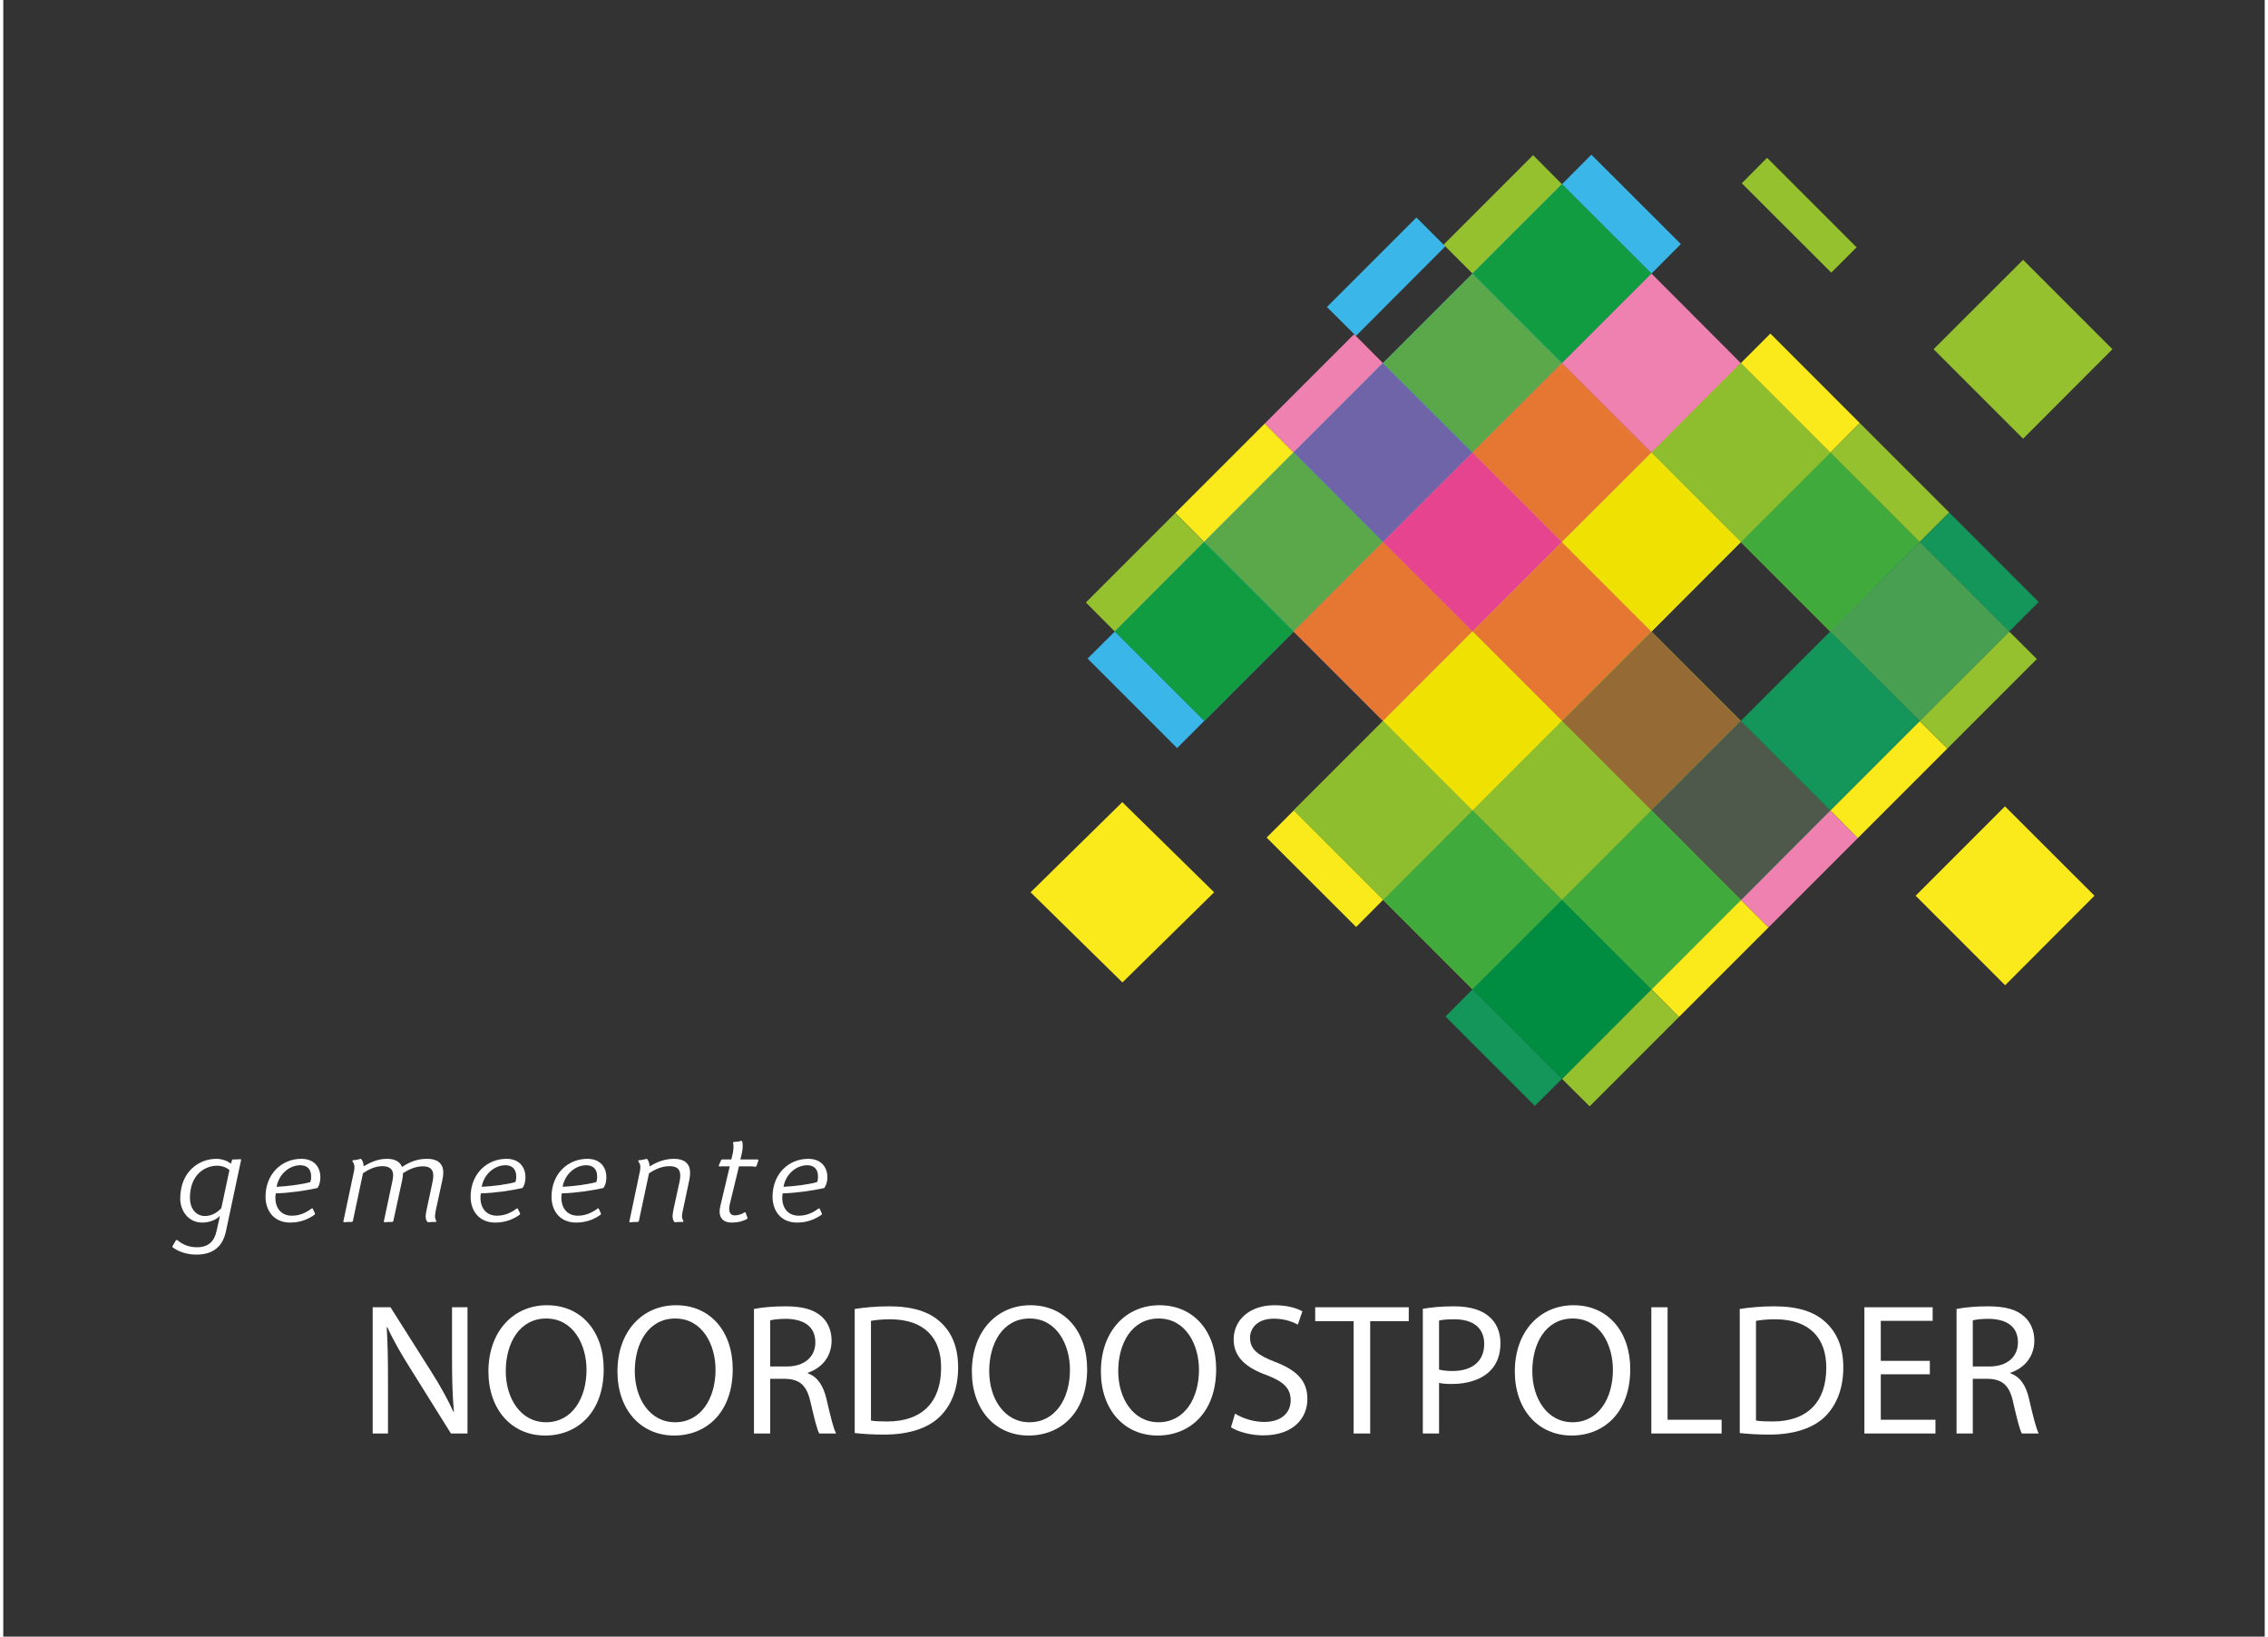 <?xml version="1.0" encoding="UTF-8"?>
<!DOCTYPE svg PUBLIC "-//W3C//DTD SVG 1.1//EN" "http://www.w3.org/Graphics/SVG/1.1/DTD/svg11.dtd">
<!-- Creator: CorelDRAW 2021.5 -->
<svg xmlns="http://www.w3.org/2000/svg" xml:space="preserve" width="140px" height="101px" version="1.1" style="shape-rendering:geometricPrecision; text-rendering:geometricPrecision; image-rendering:optimizeQuality; fill-rule:evenodd; clip-rule:evenodd"
viewBox="0 0 14.478 10.475"
 xmlns:xlink="http://www.w3.org/1999/xlink"
 xmlns:xodm="http://www.corel.com/coreldraw/odm/2003">
 <rect x="0" y="0" width="14.478" height="10.475" fill="#333333" stroke="none"/>
 <defs>
  <style type="text/css">
   <![CDATA[
    .fil29 {fill:none}
    .fil8 {fill:none;fill-rule:nonzero}
    .fil1 {fill:#EF81B0;fill-rule:nonzero}
    .fil6 {fill:#E7448F;fill-rule:nonzero}
    .fil2 {fill:#FAEA1C;fill-rule:nonzero}
    .fil7 {fill:#E57732;fill-rule:nonzero}
    .fil17 {fill:#DE4530;fill-rule:nonzero}
    .fil12 {fill:#EFE202;fill-rule:nonzero}
    .fil15 {fill:#DD7525;fill-rule:nonzero}
    .fil3 {fill:#95C12E;fill-rule:nonzero}
    .fil9 {fill:#966A34;fill-rule:nonzero}
    .fil13 {fill:#8EBD2E;fill-rule:nonzero}
    .fil18 {fill:#916934;fill-rule:nonzero}
    .fil24 {fill:#88BC2F;fill-rule:nonzero}
    .fil5 {fill:#7064A8;fill-rule:nonzero}
    .fil0 {fill:#3BB6E9;fill-rule:nonzero}
    .fil11 {fill:#5BA84B;fill-rule:nonzero}
    .fil16 {fill:#6F6143;fill-rule:nonzero}
    .fil27 {fill:#489F51;fill-rule:nonzero}
    .fil21 {fill:#41AA3C;fill-rule:nonzero}
    .fil25 {fill:#35A83D;fill-rule:nonzero}
    .fil20 {fill:#119C42;fill-rule:nonzero}
    .fil4 {fill:#14955A;fill-rule:nonzero}
    .fil10 {fill:#4E594C;fill-rule:nonzero}
    .fil23 {fill:#0A9B41;fill-rule:nonzero}
    .fil14 {fill:#149143;fill-rule:nonzero}
    .fil19 {fill:#4C583D;fill-rule:nonzero}
    .fil22 {fill:#008D42;fill-rule:nonzero}
    .fil26 {fill:#008C42;fill-rule:nonzero}
    .fil28 {fill:white;fill-rule:nonzero}
   ]]>
  </style>
 </defs>
 <g id="Laag_x0020_1">
  <g id="_1871173820128">
   <g>
    <polygon class="fil0" points="8.833,3.469 8.261,2.896 8.261,2.896 "/>
    <polygon class="fil0" points="6.942,4.215 7.515,4.788 7.689,4.614 7.116,4.042 "/>
    <polygon class="fil0" points="9.979,2.324 9.406,1.751 9.406,1.751 9.979,2.324 "/>
    <polygon class="fil0" points="10.74,1.562 10.167,0.99 9.979,1.179 10.552,1.751 "/>
    <polygon class="fil1" points="10.551,2.897 10.552,2.897 9.979,2.324 9.979,2.324 "/>
    <polygon class="fil1" points="9.406,4.042 8.833,3.469 8.833,3.469 9.406,4.042 "/>
    <polygon class="fil2" points="8.262,5.187 8.088,5.361 8.661,5.933 8.834,5.759 "/>
    <polygon class="fil2" points="11.885,2.708 11.886,2.708 11.313,2.135 11.124,2.324 11.697,2.897 "/>
    <polygon class="fil2" points="11.124,3.469 11.124,3.469 10.552,2.897 10.552,2.897 "/>
    <polygon class="fil2" points="9.407,4.042 9.406,4.042 9.979,4.615 9.979,4.614 "/>
    <polygon class="fil3" points="8.661,5.933 8.661,5.933 "/>
    <polygon class="fil3" points="12.269,3.469 12.458,3.28 11.886,2.708 11.697,2.897 "/>
    <polygon class="fil3" points="9.233,6.506 9.233,6.506 "/>
    <polygon class="fil3" points="9.979,4.615 10.551,5.187 "/>
    <polygon class="fil3" points="11.124,3.47 11.696,4.042 11.697,4.042 11.125,3.469 "/>
    <polygon class="fil3" points="11.124,3.47 11.125,3.469 11.124,3.469 11.124,3.469 "/>
    <polygon class="fil3" points="11.697,2.897 11.697,2.897 11.886,2.708 11.885,2.708 "/>
    <polygon class="fil3" points="9.979,4.615 9.979,4.615 9.979,4.614 "/>
    <polygon class="fil3" points="8.834,5.759 8.661,5.933 8.661,5.933 8.834,5.76 "/>
    <polygon class="fil4" points="9.233,6.506 9.805,7.078 9.979,6.905 9.407,6.332 "/>
    <polygon class="fil4" points="12.27,3.469 12.842,4.042 13.031,3.853 12.458,3.28 12.458,3.281 "/>
    <polygon class="fil4" points="10.552,5.187 11.124,5.76 11.124,5.76 "/>
    <polygon class="fil4" points="11.697,4.042 12.269,4.615 12.269,4.614 11.697,4.042 "/>
    <polygon class="fil4" points="9.406,6.332 9.233,6.506 9.233,6.506 9.407,6.332 "/>
    <polygon class="fil4" points="11.696,4.042 11.697,4.042 11.697,4.042 11.697,4.042 "/>
    <polygon class="fil4" points="12.27,3.469 12.458,3.281 12.458,3.28 12.269,3.469 "/>
    <polygon class="fil4" points="10.551,5.187 10.552,5.187 "/>
    <polygon class="fil1" points="11.301,5.936 11.124,5.76 11.696,5.187 11.873,5.364 "/>
    <polygon class="fil1" points="8.261,2.896 8.076,2.711 8.648,2.139 8.833,2.324 "/>
    <polygon class="fil1" points="9.407,4.042 9.406,4.042 9.979,3.469 9.979,3.47 "/>
    <polygon class="fil1" points="8.833,3.469 9.406,2.897 9.406,2.897 "/>
    <polygon class="fil0" points="9.406,2.897 8.833,2.324 8.261,2.896 8.833,3.469 "/>
    <polygon class="fil5" points="8.833,3.469 8.833,3.469 8.261,2.896 8.833,2.324 9.406,2.897 "/>
    <polygon class="fil1" points="9.979,3.469 9.406,2.897 8.833,3.469 9.406,4.042 "/>
    <polygon class="fil6" points="9.406,4.042 9.406,4.042 8.833,3.469 9.406,2.897 9.979,3.469 "/>
    <polygon class="fil2" points="9.407,4.042 9.979,4.614 10.551,4.042 9.979,3.47 "/>
    <polygon class="fil7" points="9.979,4.614 9.979,4.614 9.407,4.042 9.979,3.47 10.551,4.042 "/>
    <polygon class="fil3" points="9.979,4.615 10.551,5.187 11.124,4.615 10.552,4.042 "/>
    <line class="fil8" x1="10.551" y1="5.187" x2="10.551" y2= "5.187" />
    <polygon class="fil9" points="10.551,5.187 9.979,4.615 10.552,4.042 11.124,4.615 "/>
    <polygon class="fil3" points="9.979,4.614 9.979,4.615 10.552,4.042 10.551,4.042 "/>
    <polygon class="fil9" points="9.979,4.615 9.979,4.614 10.551,4.042 10.552,4.042 "/>
    <polygon class="fil4" points="11.124,4.615 10.552,5.187 11.124,5.76 11.696,5.187 "/>
    <polygon class="fil10" points="11.124,5.76 10.552,5.187 11.124,4.615 11.696,5.187 "/>
    <polygon class="fil4" points="10.551,5.187 10.552,5.187 11.124,4.615 11.124,4.615 "/>
    <polygon class="fil10" points="10.552,5.187 10.551,5.187 11.124,4.615 11.124,4.615 "/>
    <polygon class="fil2" points="8.261,4.042 8.833,3.469 8.833,3.469 "/>
    <polygon class="fil2" points="10.728,6.509 10.728,6.509 10.552,6.332 11.124,5.76 11.301,5.936 "/>
    <polygon class="fil2" points="8.834,4.614 8.834,4.614 9.406,4.042 9.406,4.042 "/>
    <polygon class="fil2" points="7.688,3.469 7.503,3.283 7.503,3.284 8.076,2.711 8.261,2.896 "/>
    <polygon class="fil0" points="8.261,4.042 8.833,3.469 8.261,2.896 7.688,3.469 "/>
    <polygon class="fil11" points="8.261,4.042 7.688,3.469 8.261,2.896 8.833,3.469 "/>
    <polygon class="fil1" points="8.833,3.469 8.261,4.042 8.834,4.614 9.406,4.042 "/>
    <polygon class="fil7" points="8.834,4.614 8.261,4.042 8.833,3.469 9.406,4.042 "/>
    <polygon class="fil2" points="7.165,6.288 6.577,5.711 7.164,5.134 7.752,5.711 "/>
    <polygon class="fil2" points="9.406,4.042 8.834,4.614 9.407,5.187 9.979,4.615 "/>
    <polygon class="fil12" points="9.407,5.187 8.834,4.614 9.406,4.042 9.979,4.615 "/>
    <polygon class="fil3" points="9.407,5.187 9.979,5.759 10.551,5.187 9.979,4.615 "/>
    <polygon class="fil13" points="9.979,5.759 9.407,5.187 9.979,4.615 10.551,5.187 "/>
    <polygon class="fil3" points="9.979,4.615 9.407,5.187 9.407,5.187 9.979,4.615 "/>
    <polygon class="fil13" points="9.407,5.187 9.407,5.187 9.979,4.615 9.979,4.615 "/>
    <polygon class="fil3" points="9.979,5.759 10.552,6.332 11.124,5.76 10.552,5.187 "/>
    <polygon class="fil4" points="9.979,5.759 9.979,5.759 10.552,5.187 10.551,5.187 "/>
    <polygon class="fil14" points="9.979,5.759 9.979,5.759 10.551,5.187 10.552,5.187 "/>
    <polygon class="fil0" points="9.232,1.577 9.047,1.392 8.474,1.965 8.66,2.15 "/>
    <polygon class="fil2" points="11.873,5.364 11.873,5.364 11.697,5.187 12.269,4.615 12.446,4.791 "/>
    <line class="fil8" x1="11.873" y1="5.364" x2="11.873" y2= "5.364" />
    <polygon class="fil2" points="9.406,2.896 9.406,2.896 9.979,2.324 "/>
    <polygon class="fil2" points="8.648,2.139 8.648,2.139 8.648,2.138 "/>
    <line class="fil8" x1="8.648" y1="2.139" x2="8.648" y2= "2.139" />
    <polygon class="fil2" points="9.979,3.469 9.979,3.469 10.551,2.897 10.552,2.897 "/>
    <polygon class="fil0" points="9.406,2.896 9.979,2.324 9.406,1.751 8.833,2.324 "/>
    <polygon class="fil11" points="9.406,2.896 8.833,2.324 9.406,1.751 9.979,2.324 "/>
    <polygon class="fil1" points="10.551,2.897 9.979,2.324 9.406,2.896 9.979,3.469 "/>
    <polygon class="fil7" points="9.979,3.469 9.406,2.896 9.979,2.324 10.551,2.897 "/>
    <polygon class="fil2" points="10.552,4.042 11.124,3.469 10.552,2.897 9.979,3.469 "/>
    <polygon class="fil12" points="10.552,4.042 9.979,3.469 10.552,2.897 11.124,3.469 "/>
    <polygon class="fil3" points="10.552,4.042 11.124,3.47 11.124,3.469 10.552,4.042 "/>
    <polygon class="fil13" points="10.552,4.042 10.552,4.042 11.124,3.469 11.124,3.47 "/>
    <polygon class="fil4" points="11.124,4.614 11.697,5.187 12.269,4.615 11.697,4.042 "/>
    <polygon class="fil2" points="12.816,6.306 12.243,5.733 12.815,5.161 13.388,5.733 "/>
    <polygon class="fil4" points="11.124,4.614 11.124,4.614 11.697,4.042 11.696,4.042 "/>
    <polygon class="fil14" points="11.124,4.614 11.124,4.614 11.696,4.042 11.697,4.042 "/>
    <polygon class="fil7" points="11.873,5.364 11.873,5.364 11.696,5.187 11.697,5.187 11.873,5.364 11.873,5.364 11.873,5.364 "/>
    <polygon class="fil15" points="11.873,5.364 11.873,5.364 "/>
    <polygon class="fil7" points="9.406,2.897 9.406,2.897 9.406,2.896 9.406,2.896 "/>
    <polygon class="fil7" points="9.979,3.47 9.979,3.47 9.979,3.469 9.979,3.469 9.979,3.469 "/>
    <polygon class="fil7" points="8.833,2.324 8.833,2.324 8.648,2.139 8.648,2.138 8.833,2.324 "/>
    <polygon class="fil0" points="8.833,2.324 8.833,2.324 9.406,2.897 9.406,2.896 "/>
    <polygon class="fil16" points="9.406,2.897 9.406,2.897 8.833,2.324 8.833,2.324 9.406,2.896 "/>
    <polygon class="fil1" points="9.979,3.469 9.406,2.896 9.406,2.897 9.979,3.469 "/>
    <polygon class="fil17" points="9.979,3.469 9.979,3.469 9.406,2.897 9.406,2.896 9.979,3.469 "/>
    <polygon class="fil2" points="10.551,4.042 10.552,4.042 9.979,3.469 9.979,3.47 "/>
    <polygon class="fil15" points="10.551,4.042 10.551,4.042 9.979,3.47 9.979,3.469 10.552,4.042 "/>
    <polygon class="fil3" points="10.552,4.042 11.124,4.615 11.124,4.614 10.552,4.042 "/>
    <polygon class="fil18" points="11.124,4.615 11.124,4.615 10.552,4.042 10.552,4.042 11.124,4.614 "/>
    <polygon class="fil3" points="10.551,4.042 10.552,4.042 10.552,4.042 10.552,4.042 "/>
    <polygon class="fil18" points="10.552,4.042 10.552,4.042 10.551,4.042 10.552,4.042 10.552,4.042 "/>
    <polygon class="fil4" points="11.696,5.187 11.697,5.187 11.124,4.614 11.124,4.615 "/>
    <polygon class="fil19" points="11.696,5.187 11.124,4.615 11.124,4.614 11.697,5.187 "/>
    <polygon class="fil4" points="11.124,4.615 11.124,4.615 11.124,4.614 11.124,4.614 "/>
    <polygon class="fil19" points="11.124,4.615 11.124,4.615 11.124,4.614 11.124,4.614 "/>
    <polygon class="fil3" points="10.156,7.081 9.979,6.905 10.551,6.332 10.728,6.509 "/>
    <polygon class="fil3" points="7.116,4.042 6.931,3.856 7.503,3.284 7.688,3.469 "/>
    <polygon class="fil3" points="7.689,4.614 8.261,4.042 8.261,4.042 "/>
    <polygon class="fil3" points="8.262,5.187 8.261,5.187 8.833,4.615 8.834,4.615 "/>
    <polygon class="fil0" points="7.688,3.469 7.116,4.042 7.689,4.614 8.261,4.042 "/>
    <polygon class="fil20" points="7.689,4.614 7.689,4.614 7.116,4.042 7.688,3.469 8.261,4.042 "/>
    <polygon class="fil2" points="9.406,5.187 8.834,4.615 8.262,5.187 8.834,5.759 "/>
    <polygon class="fil13" points="8.834,5.759 8.834,5.759 8.262,5.187 8.834,4.615 9.406,5.187 "/>
    <polygon class="fil3" points="9.406,5.187 8.834,5.76 9.406,6.332 9.979,5.76 "/>
    <polygon class="fil21" points="9.406,6.332 9.406,6.332 8.834,5.76 9.406,5.187 9.979,5.76 "/>
    <polygon class="fil3" points="9.406,5.187 8.834,5.759 8.834,5.76 9.406,5.187 "/>
    <polygon class="fil21" points="8.834,5.76 8.834,5.76 8.834,5.759 9.406,5.187 9.406,5.187 "/>
    <polygon class="fil4" points="9.979,5.76 9.407,6.332 9.979,6.905 10.551,6.332 "/>
    <polygon class="fil22" points="9.979,6.905 9.407,6.332 9.979,5.76 10.551,6.332 "/>
    <polygon class="fil4" points="9.406,6.332 9.407,6.332 9.979,5.76 9.979,5.76 "/>
    <polygon class="fil22" points="9.407,6.332 9.407,6.332 9.406,6.332 9.979,5.76 9.979,5.76 "/>
    <polygon class="fil13" points="8.834,4.615 8.834,4.615 8.833,4.615 8.834,4.614 8.834,4.614 "/>
    <polygon class="fil13" points="10.728,6.509 10.728,6.509 10.551,6.332 10.552,6.332 10.728,6.509 "/>
    <polygon class="fil13" points="8.261,4.042 8.261,4.042 8.261,4.042 "/>
    <polygon class="fil13" points="7.688,3.469 7.688,3.469 7.503,3.284 7.503,3.283 7.688,3.469 "/>
    <polygon class="fil0" points="7.688,3.469 7.688,3.469 8.261,4.042 8.261,4.042 "/>
    <polygon class="fil23" points="8.261,4.042 8.261,4.042 7.688,3.469 7.688,3.469 8.261,4.042 "/>
    <polygon class="fil1" points="8.261,4.042 8.261,4.042 8.833,4.615 8.834,4.614 "/>
    <polygon class="fil18" points="8.833,4.615 8.833,4.615 8.261,4.042 8.261,4.042 8.834,4.614 "/>
    <polygon class="fil2" points="8.834,4.614 8.834,4.615 9.406,5.187 9.407,5.187 "/>
    <polygon class="fil24" points="9.406,5.187 9.406,5.187 8.834,4.615 8.834,4.614 9.407,5.187 "/>
    <polygon class="fil3" points="9.406,5.187 9.979,5.76 9.979,5.759 9.407,5.187 "/>
    <polygon class="fil25" points="9.979,5.76 9.979,5.76 9.406,5.187 9.407,5.187 9.979,5.759 "/>
    <polygon class="fil3" points="9.407,5.187 9.407,5.187 9.406,5.187 9.406,5.187 "/>
    <polygon class="fil25" points="9.406,5.187 9.406,5.187 9.406,5.187 9.407,5.187 9.407,5.187 "/>
    <polygon class="fil4" points="10.551,6.332 10.552,6.332 9.979,5.759 9.979,5.76 "/>
    <polygon class="fil26" points="10.551,6.332 9.979,5.76 9.979,5.759 10.552,6.332 "/>
    <polygon class="fil4" points="9.979,5.76 9.979,5.76 9.979,5.759 9.979,5.759 "/>
    <polygon class="fil26" points="9.979,5.76 9.979,5.76 9.979,5.76 9.979,5.759 9.979,5.759 "/>
    <polygon class="fil3" points="12.446,4.791 12.269,4.614 12.842,4.042 13.019,4.218 "/>
    <polygon class="fil3" points="9.979,2.324 9.979,2.324 9.979,2.324 10.552,1.751 "/>
    <polygon class="fil3" points="10.552,2.897 10.552,2.897 11.124,2.324 11.124,2.324 "/>
    <polygon class="fil3" points="9.406,1.751 9.406,1.751 9.221,1.566 9.794,0.993 9.979,1.179 "/>
    <polygon class="fil0" points="10.552,1.751 9.979,1.179 9.406,1.751 9.979,2.324 "/>
    <polygon class="fil20" points="9.979,2.324 9.979,2.324 9.406,1.751 9.979,1.179 10.552,1.751 "/>
    <polygon class="fil1" points="10.552,2.897 11.124,2.324 10.552,1.751 9.979,2.324 "/>
    <polygon class="fil3" points="11.703,1.745 11.13,1.173 11.292,1.01 11.865,1.583 "/>
    <polygon class="fil2" points="11.124,3.469 11.697,2.897 11.124,2.324 10.552,2.897 "/>
    <polygon class="fil13" points="11.124,3.469 11.124,3.469 10.552,2.897 11.124,2.324 11.697,2.897 "/>
    <polygon class="fil3" points="11.697,4.042 12.269,3.469 11.697,2.897 11.125,3.469 "/>
    <polygon class="fil21" points="11.697,4.042 11.697,4.042 11.125,3.469 11.697,2.897 12.269,3.469 "/>
    <polygon class="fil3" points="12.931,2.808 12.358,2.235 12.931,1.663 13.502,2.234 13.502,2.236 "/>
    <polygon class="fil3" points="11.697,2.897 11.697,2.897 11.124,3.469 11.125,3.469 "/>
    <polygon class="fil21" points="11.125,3.469 11.125,3.469 11.124,3.469 11.697,2.897 11.697,2.897 "/>
    <polygon class="fil4" points="12.27,3.469 11.697,4.042 12.269,4.614 12.842,4.042 "/>
    <polygon class="fil27" points="12.269,4.614 11.697,4.042 12.27,3.469 12.842,4.042 "/>
    <polygon class="fil4" points="11.697,4.042 11.697,4.042 12.27,3.469 12.269,3.469 "/>
    <polygon class="fil22" points="11.697,4.042 11.697,4.042 12.269,3.469 12.27,3.469 "/>
    <polygon class="fil21" points="10.552,6.332 9.979,5.759 10.552,5.187 11.124,5.76 "/>
    <g>
     <path class="fil28" d="M1.195 7.668c0,0.062 0.035,0.115 0.096,0.115 0.042,0 0.076,-0.02 0.105,-0.05l0.052 -0.244c-0.018,-0.016 -0.047,-0.028 -0.079,-0.028 -0.074,0 -0.174,0.053 -0.174,0.207zm0.169 -0.251c0.045,0 0.079,0.019 0.094,0.031l0.006 -0.022 0.004 -0.005c0.015,0 0.039,0 0.052,-0.002l0.003 0.004 -0.097 0.456c-0.021,0.102 -0.085,0.151 -0.19,0.151 -0.075,0 -0.128,-0.028 -0.153,-0.048l0 -0.005 0.023 -0.039 0.006 -0.002c0.028,0.022 0.066,0.047 0.128,0.047 0.071,0 0.111,-0.035 0.126,-0.106l0.021 -0.093 -0.002 0c-0.022,0.023 -0.064,0.041 -0.111,0.041 -0.093,0 -0.141,-0.08 -0.141,-0.153 0,-0.174 0.121,-0.255 0.231,-0.255z"/>
     <path class="fil28" d="M1.965 7.566l0.002 -0.005c0.004,-0.009 0.004,-0.028 0.004,-0.032 0,-0.046 -0.026,-0.071 -0.069,-0.071 -0.069,0 -0.137,0.055 -0.152,0.138 0.069,-0.003 0.161,-0.015 0.215,-0.03zm0.031 0.202l-0.002 0.006c-0.037,0.027 -0.089,0.051 -0.157,0.051 -0.106,0 -0.158,-0.078 -0.158,-0.165 0,-0.146 0.103,-0.243 0.23,-0.243 0.082,0 0.121,0.054 0.121,0.117 0,0.018 -0.002,0.042 -0.015,0.064l-0.005 0.006c-0.072,0.016 -0.176,0.032 -0.265,0.034 -0.002,0.006 -0.003,0.018 -0.003,0.027 0,0.07 0.039,0.116 0.106,0.116 0.058,0 0.099,-0.026 0.128,-0.047l0.005 0.001 0.015 0.033z"/>
     <path class="fil28" d="M2.711 7.74l0.038 -0.179c0.003,-0.014 0.004,-0.027 0.004,-0.036 0,-0.038 -0.018,-0.06 -0.067,-0.06 -0.047,0 -0.09,0.02 -0.127,0.044 0,0.015 -0.002,0.029 -0.005,0.044l-0.057 0.263 -0.005 0.005c-0.013,0 -0.038,0 -0.053,0.002l-0.003 -0.004 0.055 -0.258c0.003,-0.014 0.005,-0.03 0.005,-0.039 0,-0.034 -0.019,-0.058 -0.069,-0.058 -0.046,0 -0.088,0.021 -0.124,0.045l-0.065 0.307 -0.005 0.005c-0.014,0 -0.038,0 -0.053,0.002l-0.003 -0.004 0.07 -0.331c0.001,-0.007 0.001,-0.017 0.001,-0.023 0,-0.013 -0.008,-0.026 -0.013,-0.032l0.002 -0.007c0.013,0 0.038,-0.005 0.052,-0.009 0.011,0.008 0.018,0.03 0.018,0.047l0.001 0c0.043,-0.024 0.089,-0.047 0.149,-0.047 0.043,0 0.081,0.014 0.096,0.052 0.054,-0.035 0.1,-0.052 0.161,-0.052 0.056,0 0.103,0.022 0.103,0.088 0,0.015 -0.002,0.03 -0.006,0.048l-0.042 0.194c-0.001,0.007 -0.005,0.029 -0.005,0.036 0,0.013 0.003,0.024 0.009,0.033l-0.003 0.005 -0.012 0c-0.014,0 -0.031,0.001 -0.04,0.002 -0.008,-0.006 -0.014,-0.02 -0.014,-0.037 0,-0.013 0.005,-0.036 0.007,-0.046z"/>
     <path class="fil28" d="M3.278 7.566l0.002 -0.005c0.004,-0.009 0.004,-0.028 0.004,-0.032 0,-0.046 -0.026,-0.071 -0.069,-0.071 -0.069,0 -0.137,0.055 -0.152,0.138 0.069,-0.003 0.161,-0.015 0.215,-0.03zm0.031 0.202l-0.002 0.006c-0.037,0.027 -0.089,0.051 -0.157,0.051 -0.106,0 -0.158,-0.078 -0.158,-0.165 0,-0.146 0.103,-0.243 0.23,-0.243 0.082,0 0.121,0.054 0.121,0.117 0,0.018 -0.002,0.042 -0.015,0.064l-0.005 0.006c-0.072,0.016 -0.176,0.032 -0.265,0.034 -0.002,0.006 -0.003,0.018 -0.003,0.027 0,0.07 0.039,0.116 0.106,0.116 0.058,0 0.099,-0.026 0.128,-0.047l0.005 0.001 0.015 0.033z"/>
     <path class="fil28" d="M3.796 7.566l0.002 -0.005c0.004,-0.009 0.004,-0.028 0.004,-0.032 0,-0.046 -0.026,-0.071 -0.07,-0.071 -0.068,0 -0.136,0.055 -0.151,0.138 0.068,-0.003 0.161,-0.015 0.215,-0.03zm0.031 0.202l-0.002 0.006c-0.037,0.027 -0.089,0.051 -0.157,0.051 -0.107,0 -0.158,-0.078 -0.158,-0.165 0,-0.146 0.103,-0.243 0.23,-0.243 0.082,0 0.121,0.054 0.121,0.117 0,0.018 -0.002,0.042 -0.015,0.064l-0.005 0.006c-0.073,0.016 -0.176,0.032 -0.265,0.034 -0.002,0.006 -0.003,0.018 -0.003,0.027 0,0.07 0.039,0.116 0.106,0.116 0.057,0 0.099,-0.026 0.128,-0.047l0.005 0.001 0.015 0.033z"/>
     <path class="fil28" d="M4.291 7.74l0.039 -0.179c0.003,-0.014 0.004,-0.027 0.004,-0.037 0,-0.037 -0.017,-0.06 -0.068,-0.06 -0.049,0 -0.092,0.019 -0.132,0.046l-0.065 0.306 -0.006 0.005c-0.013,0 -0.037,0 -0.052,0.003l-0.003 -0.005 0.069 -0.328c0.001,-0.005 0.002,-0.016 0.002,-0.022 0,-0.015 -0.008,-0.03 -0.014,-0.036l0.003 -0.007c0.013,0 0.038,-0.005 0.052,-0.009 0.011,0.008 0.017,0.031 0.018,0.048l0.001 0c0.043,-0.026 0.092,-0.048 0.156,-0.048 0.057,0 0.102,0.024 0.102,0.088 0,0.014 -0.001,0.03 -0.005,0.048l-0.041 0.193c-0.002,0.009 -0.006,0.03 -0.006,0.037 0,0.013 0.004,0.024 0.01,0.032l-0.003 0.006 -0.012 0c-0.015,0 -0.032,0.001 -0.041,0.002 -0.008,-0.006 -0.014,-0.02 -0.014,-0.037 0,-0.014 0.004,-0.037 0.006,-0.046z"/>
     <path class="fil28" d="M4.719 7.421l0.112 0 0.004 0.005 -0.013 0.038 -0.007 0.004c-0.012,-0.003 -0.031,-0.003 -0.042,-0.003l-0.063 0 -0.059 0.244c-0.003,0.011 -0.003,0.023 -0.003,0.031 0,0.024 0.012,0.039 0.035,0.039 0.028,0 0.052,-0.012 0.064,-0.02l0.005 0.001 0.013 0.036 -0.002 0.005c-0.014,0.008 -0.045,0.024 -0.101,0.024 -0.051,0 -0.076,-0.029 -0.076,-0.07 0,-0.011 0.002,-0.027 0.006,-0.041l0.059 -0.249 -0.038 0c-0.009,0 -0.024,0 -0.029,0.001l-0.004 -0.005 0.016 -0.036 0.005 -0.004 0.06 0 0.011 -0.047c0,-0.004 0.003,-0.022 0.003,-0.029 0,-0.008 0,-0.021 -0.003,-0.031l0.003 -0.005c0.012,0 0.036,-0.002 0.048,-0.007l0.006 0c0.004,0.006 0.005,0.022 0.005,0.037 0,0.01 -0.003,0.033 -0.005,0.04l-0.01 0.042z"/>
     <path class="fil28" d="M5.21 7.566l0.002 -0.005c0.004,-0.009 0.004,-0.028 0.004,-0.032 0,-0.046 -0.026,-0.071 -0.069,-0.071 -0.069,0 -0.137,0.055 -0.152,0.138 0.069,-0.003 0.162,-0.015 0.215,-0.03zm0.031 0.202l-0.001 0.006c-0.038,0.027 -0.09,0.051 -0.158,0.051 -0.106,0 -0.157,-0.078 -0.157,-0.165 0,-0.146 0.102,-0.243 0.229,-0.243 0.082,0 0.122,0.054 0.122,0.117 0,0.018 -0.003,0.042 -0.016,0.064l-0.004 0.006c-0.073,0.016 -0.177,0.032 -0.266,0.034 -0.001,0.006 -0.003,0.018 -0.003,0.027 0,0.07 0.039,0.116 0.106,0.116 0.058,0 0.1,-0.026 0.128,-0.047l0.005 0.001 0.015 0.033z"/>
    </g>
    <g>
     <path class="fil28" d="M2.365 9.175l0 -0.808 0.114 0 0.259 0.409c0.06,0.094 0.107,0.18 0.145,0.262l0.002 -0.001c-0.009,-0.108 -0.012,-0.206 -0.012,-0.332l0 -0.338 0.099 0 0 0.808 -0.106 0 -0.256 -0.41c-0.057,-0.09 -0.111,-0.182 -0.151,-0.27l-0.004 0.001c0.006,0.102 0.008,0.199 0.008,0.334l0 0.345 -0.098 0z"/>
     <path class="fil28" d="M3.217 8.776c0,0.172 0.094,0.327 0.258,0.327 0.166,0 0.259,-0.152 0.259,-0.336 0,-0.16 -0.084,-0.328 -0.258,-0.328 -0.172,0 -0.259,0.159 -0.259,0.337zm0.627 -0.013c0,0.278 -0.169,0.425 -0.375,0.425 -0.213,0 -0.363,-0.165 -0.363,-0.41 0,-0.256 0.159,-0.424 0.375,-0.424 0.221,0 0.363,0.169 0.363,0.409z"/>
     <path class="fil28" d="M4.043 8.776c0,0.172 0.094,0.327 0.258,0.327 0.165,0 0.259,-0.152 0.259,-0.336 0,-0.16 -0.084,-0.328 -0.258,-0.328 -0.172,0 -0.259,0.159 -0.259,0.337zm0.627 -0.013c0,0.278 -0.169,0.425 -0.375,0.425 -0.213,0 -0.363,-0.165 -0.363,-0.41 0,-0.256 0.159,-0.424 0.375,-0.424 0.221,0 0.363,0.169 0.363,0.409z"/>
     <path class="fil28" d="M4.91 8.746l0.107 0c0.111,0 0.182,-0.061 0.182,-0.154 0,-0.104 -0.076,-0.149 -0.186,-0.151 -0.05,0 -0.086,0.005 -0.103,0.01l0 0.295zm-0.104 -0.368c0.052,-0.011 0.128,-0.017 0.2,-0.017 0.111,0 0.183,0.02 0.234,0.066 0.04,0.036 0.063,0.091 0.063,0.153 0,0.107 -0.067,0.178 -0.152,0.206l0 0.004c0.062,0.022 0.099,0.079 0.119,0.163 0.026,0.113 0.045,0.191 0.062,0.222l-0.108 0c-0.013,-0.023 -0.031,-0.092 -0.054,-0.193 -0.024,-0.112 -0.067,-0.154 -0.162,-0.157l-0.098 0 0 0.35 -0.104 0 0 -0.797z"/>
     <path class="fil28" d="M5.555 9.092c0.026,0.005 0.065,0.006 0.105,0.006 0.223,0 0.344,-0.125 0.344,-0.343 0.002,-0.19 -0.106,-0.311 -0.327,-0.311 -0.054,0 -0.095,0.005 -0.122,0.01l0 0.638zm-0.104 -0.714c0.063,-0.01 0.139,-0.017 0.221,-0.017 0.15,0 0.257,0.035 0.328,0.101 0.072,0.066 0.113,0.159 0.113,0.29 0,0.132 -0.04,0.239 -0.116,0.314 -0.075,0.075 -0.2,0.116 -0.357,0.116 -0.074,0 -0.137,-0.004 -0.189,-0.01l0 -0.794z"/>
     <path class="fil28" d="M6.312 8.776c0,0.172 0.094,0.327 0.258,0.327 0.166,0 0.259,-0.152 0.259,-0.336 0,-0.16 -0.084,-0.328 -0.258,-0.328 -0.172,0 -0.259,0.159 -0.259,0.337zm0.627 -0.013c0,0.278 -0.169,0.425 -0.375,0.425 -0.213,0 -0.363,-0.165 -0.363,-0.41 0,-0.256 0.159,-0.424 0.375,-0.424 0.221,0 0.363,0.169 0.363,0.409z"/>
     <path class="fil28" d="M7.138 8.776c0,0.172 0.094,0.327 0.258,0.327 0.166,0 0.259,-0.152 0.259,-0.336 0,-0.16 -0.084,-0.328 -0.258,-0.328 -0.172,0 -0.259,0.159 -0.259,0.337zm0.627 -0.013c0,0.278 -0.169,0.425 -0.375,0.425 -0.213,0 -0.363,-0.165 -0.363,-0.41 0,-0.256 0.159,-0.424 0.375,-0.424 0.221,0 0.363,0.169 0.363,0.409z"/>
     <path class="fil28" d="M7.886 9.048c0.047,0.029 0.116,0.053 0.187,0.053 0.107,0 0.169,-0.057 0.169,-0.138 0,-0.076 -0.043,-0.119 -0.152,-0.161 -0.132,-0.047 -0.213,-0.115 -0.213,-0.229 0,-0.126 0.104,-0.219 0.261,-0.219 0.083,0 0.143,0.019 0.179,0.039l-0.029 0.085c-0.026,-0.014 -0.08,-0.038 -0.153,-0.038 -0.111,0 -0.153,0.066 -0.153,0.121 0,0.076 0.049,0.113 0.161,0.156 0.137,0.053 0.206,0.119 0.206,0.237 0,0.125 -0.092,0.233 -0.283,0.233 -0.078,0 -0.163,-0.023 -0.206,-0.052l0.026 -0.087z"/>
     <polygon class="fil28" points="8.645,8.456 8.399,8.456 8.399,8.367 8.998,8.367 8.998,8.456 8.751,8.456 8.751,9.175 8.645,9.175 "/>
     <path class="fil28" d="M9.192 8.766c0.023,0.006 0.051,0.009 0.086,0.009 0.126,0 0.203,-0.062 0.203,-0.173 0,-0.107 -0.076,-0.158 -0.191,-0.158 -0.045,0 -0.08,0.003 -0.098,0.008l0 0.314zm-0.104 -0.389c0.05,-0.009 0.116,-0.016 0.2,-0.016 0.103,0 0.178,0.024 0.226,0.067 0.045,0.038 0.071,0.097 0.071,0.169 0,0.073 -0.022,0.131 -0.062,0.173 -0.055,0.058 -0.145,0.088 -0.247,0.088 -0.031,0 -0.06,-0.001 -0.084,-0.007l0 0.324 -0.104 0 0 -0.798z"/>
     <path class="fil28" d="M9.789 8.776c0,0.172 0.093,0.327 0.258,0.327 0.165,0 0.258,-0.152 0.258,-0.336 0,-0.16 -0.083,-0.328 -0.257,-0.328 -0.173,0 -0.259,0.159 -0.259,0.337zm0.627 -0.013c0,0.278 -0.169,0.425 -0.375,0.425 -0.214,0 -0.364,-0.165 -0.364,-0.41 0,-0.256 0.16,-0.424 0.376,-0.424 0.22,0 0.363,0.169 0.363,0.409z"/>
     <polygon class="fil28" points="10.551,8.367 10.655,8.367 10.655,9.087 11.001,9.087 11.001,9.175 10.551,9.175 "/>
     <path class="fil28" d="M11.221 9.092c0.027,0.005 0.065,0.006 0.106,0.006 0.223,0 0.344,-0.125 0.344,-0.343 0.001,-0.19 -0.107,-0.311 -0.327,-0.311 -0.054,0 -0.095,0.005 -0.123,0.01l0 0.638zm-0.104 -0.714c0.063,-0.01 0.139,-0.017 0.222,-0.017 0.15,0 0.256,0.035 0.327,0.101 0.072,0.066 0.114,0.159 0.114,0.29 0,0.132 -0.041,0.239 -0.116,0.314 -0.076,0.075 -0.201,0.116 -0.358,0.116 -0.074,0 -0.136,-0.004 -0.189,-0.01l0 -0.794z"/>
     <polygon class="fil28" points="12.334,8.796 12.02,8.796 12.02,9.087 12.37,9.087 12.37,9.175 11.915,9.175 11.915,8.367 12.352,8.367 12.352,8.454 12.02,8.454 12.02,8.71 12.334,8.71 "/>
     <path class="fil28" d="M12.609 8.746l0.107 0c0.112,0 0.182,-0.061 0.182,-0.154 0,-0.104 -0.075,-0.149 -0.186,-0.151 -0.05,0 -0.086,0.005 -0.103,0.01l0 0.295zm-0.104 -0.368c0.053,-0.011 0.128,-0.017 0.2,-0.017 0.112,0 0.184,0.02 0.234,0.066 0.041,0.036 0.064,0.091 0.064,0.153 0,0.107 -0.068,0.178 -0.153,0.206l0 0.004c0.063,0.022 0.1,0.079 0.119,0.163 0.026,0.113 0.046,0.191 0.062,0.222l-0.108 0c-0.013,-0.023 -0.031,-0.092 -0.054,-0.193 -0.023,-0.112 -0.067,-0.154 -0.161,-0.157l-0.099 0 0 0.35 -0.104 0 0 -0.797z"/>
    </g>
   </g>
   <rect class="fil29" width="14.478" height="10.475"/>
  </g>
 </g>
</svg>
